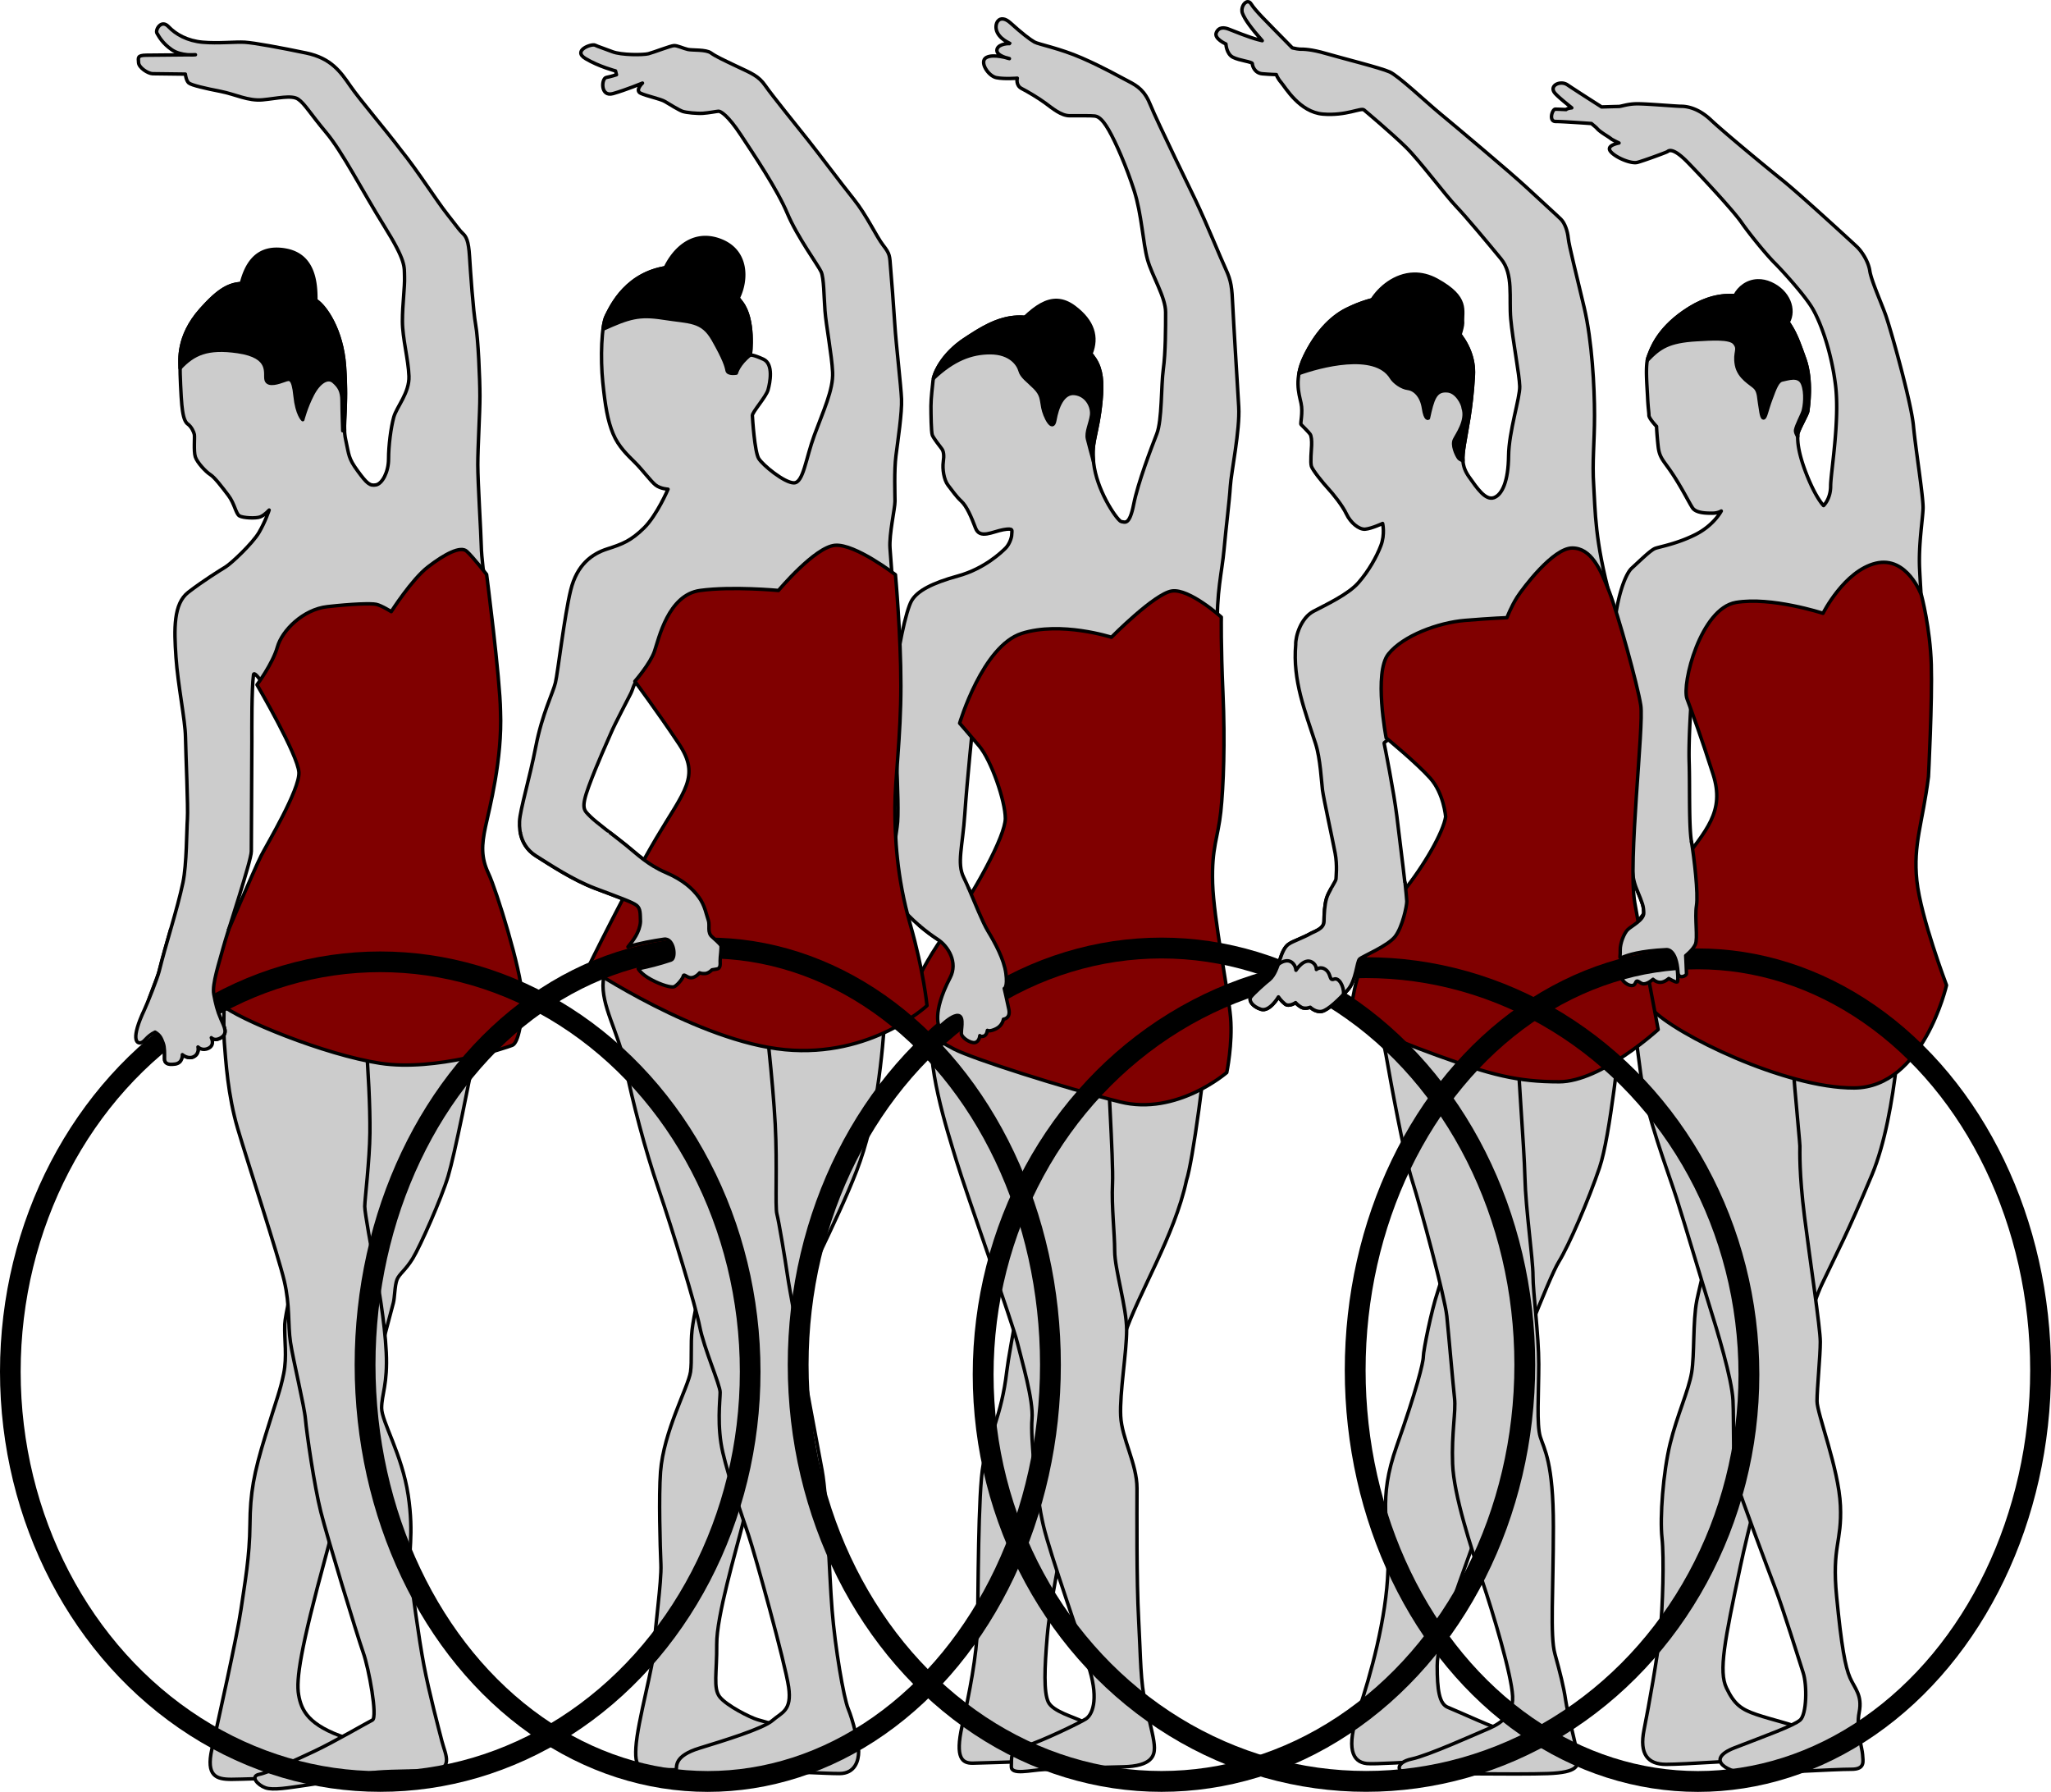 <svg xmlns="http://www.w3.org/2000/svg" width="632.597" height="552.6" viewBox="0 0 593.06 518.062"><g stroke="#000" stroke-linecap="round" stroke-linejoin="round" transform="translate(-67.342 -190.593)"><path style="isolation:auto;mix-blend-mode:normal;solid-color:#000;solid-opacity:1" d="M253.117 214.614s-2.28 2.124-.511 2.95c1.77.825 5.742 1.612 7.04 2.399 1.297.786 4.05 2.477 5.073 2.831 1.022.354 4.208.669 5.899.55 1.69-.117 3.854-.55 4.483-.59.63-.038 2.758 1.24 6.429 6.801 3.67 5.562 10.567 15.795 13.459 22.692 2.892 6.896 9.018 15.144 9.804 16.953.787 1.81.787 7 1.101 11.248.315 4.247 1.967 12.742 2.203 17.776.236 5.034-2.753 11.326-5.27 18.17-2.517 6.842-3.186 13.764-5.9 13.803-2.713.04-9.084-5.152-10.224-7.079-1.14-1.927-1.77-11.424-1.81-12.388-.039-.964 3.978-5.424 4.534-7.426.556-2.003 1.669-7.453-1.335-8.844-3.003-1.39-3.782-1.223-3.782-1.223s1.37-10.272-2.641-15.306c-4.012-5.034-7.472-11.405-20.293-10.146-12.82 1.258-17.304 11.404-18.72 14.157-1.416 2.753-1.73 12.192-1.022 19.113.707 6.922 1.415 11.17 2.988 14.945 1.574 3.775 4.17 6.135 6.371 8.337 2.203 2.203 4.508 5.357 5.898 6.47 1.39 1.112 3.615 1.223 3.615 1.223s-3.17 7.48-6.952 11.207c-3.782 3.726-6.285 4.672-10.623 6.062-4.338 1.39-8.732 4.45-10.567 11.902-1.835 7.453-3.708 23.779-4.416 26.768-.708 2.989-3.854 9.045-5.663 18.405-1.81 9.36-4.562 18.248-4.72 21.709-.157 3.46.787 7.472 4.798 9.989 4.012 2.517 10.619 6.922 17.068 9.36 6.45 2.438 10.933 4.011 12.034 4.955 1.102.944.99 2.293 1.069 4.653-.171 3.015-2.166 5.547-3.612 7.305 3.434-1.09 7.119-1.713 10.39-2.207 2.94-.498 3.687 5.508 2.064 6.02-3.326 1.128-6.647 1.946-9.478 2.516 0 0 .708 1.495 3.697 3.107 3.17 1.71 5.78 2.32 6.567 2.124.787-.197 2.557-2.242 2.753-3.107.197-.865 1.102.59 2.4.472 1.297-.118 2.32-1.416 2.32-1.416s.668.315 1.69.197c1.023-.118 1.888-1.062 1.888-1.062s.224-.055 1.364-.222c1.14-.167 1.03-1.307 1.002-2.364-.028-1.056.444-3.949.194-4.45-.25-.5-1.946-2.001-2.42-2.418-1.638-1.268-.671-3.34-1.167-4.811-.612-1.697-1.001-4.366-2.781-6.758-1.78-2.391-4.394-4.894-9.566-7.119-5.173-2.225-8.176-5.228-11.402-7.842-3.225-2.614-8.843-6.73-10.511-8.454-1.669-1.724-2.726-2.113-.334-8.62 2.391-6.508 5.617-13.515 6.563-15.74.945-2.225 4.838-9.622 5.562-11.068.723-1.446.723-2.558 2.002-4.06 1.279-1.502 31.916-12.23 31.916-12.23l42.61-5.234s-1.278-16.407-1.556-20.523c-.279-4.115 1.446-11.457 1.446-13.57 0-2.114-.278-8.788.278-13.181.556-4.394 1.78-12.459 1.613-16.352-.167-3.893-1.558-15.517-1.947-21.635-.39-6.118-.946-12.959-1.224-16.351-.278-3.393-.11-3.894-2.113-6.452-2.002-2.558-4.728-8.62-8.565-13.404-3.838-4.783-9.678-12.625-12.903-16.685-3.226-4.06-10.623-13.181-12.625-16.073-2.003-2.892-4.03-3.59-8.16-5.557-4.13-1.966-6.174-2.91-7.59-3.933-1.416-1.022-5.357-.716-6.636-.994-1.28-.278-3.004-1.14-4.005-1.113-1 .028-5.877 1.95-7.41 2.343-1.534.394-7.827.433-10.462-.59-2.634-1.022-4.01-1.415-4.994-1.887-.983-.472-6.639 1.553-2.746 3.889 3.894 2.336 8.677 3.56 8.677 3.56l.278 1.111s-1.502.501-2.948.78c-1.446.277-1.78 5.728 1.947 4.671 3.726-1.057 8.517-3.039 8.517-3.039zM205.767 488.883c-2.832 14.944-6.94 35.388-8.831 41.728-1.891 6.34-8.12 20.356-10.234 23.804-2.113 3.449-3.893 4.45-4.56 6.118-.668 1.669-.668 5.34-1.057 6.73-.39 1.39-12.18 46.218-19.522 73.137-7.341 26.918-8.652 35.76-7.865 40.243.786 4.483 2.831 8.81 13.764 12.427 10.933 3.618 14.394 5.427 14.63 6.843.236 1.416-2.596 3.697-6.214 3.776-3.618.079-37.203 1.337-41.608 1.337-4.405 0-7.394-.944-5.663-8.73 1.73-7.788 7.315-32.721 8.416-40.35 1.101-7.63 2.517-15.26 2.595-24.541.08-9.281 1.102-14.787 4.484-25.799 3.382-11.011 4.247-12.82 5.27-17.854 1.022-5.034.157-9.596.314-14.315.158-4.72 9.36-42.08 12.821-50.103 3.46-8.023 10.068-41.058 10.068-41.058z" color="#000" overflow="visible" fill="#ccc" fill-rule="evenodd"/><path style="isolation:auto;mix-blend-mode:normal;solid-color:#000;solid-opacity:1" d="M173.047 489.67c.786 10.854 1.337 20.607 1.258 28.472-.079 7.866-1.494 19.35-1.494 21.237 0 1.888 1.99 12.59 2.879 17.372.89 4.783 2.892 15.684 3.337 24.806.445 9.12-1.335 12.235-1.335 16.129 0 3.893 5.896 13.348 7.675 25.139 1.78 11.79-.11 17.13.557 22.246.667 5.117 2.447 18.91 4.004 27.03 1.557 8.12 4.227 18.132 5.228 22.025 1.001 3.893 3.782 8.454-4.116 8.454-7.897 0-14.794.222-16.907.667-2.114.445-12.57 2.67-18.02 3.448-5.45.779-9.789 1.558-12.014.779-2.224-.779-4.56-3.337-1.78-3.893 2.781-.556 10.234-4.005 15.907-6.674 5.673-2.67 15.24-8.232 16.797-9.01 1.557-.779-1.002-14.906-2.67-19.578-1.669-4.671-10.345-33.147-12.236-40.6-1.89-7.453-4.116-22.914-4.45-26.808-.333-3.893-3.559-17.019-4.337-22.247-.779-5.228-.112-10.567-1.78-17.686-1.669-7.119-10.567-34.26-13.46-44.049-2.892-9.788-3.448-19.577-3.893-25.027-.445-5.45.334-20.023.334-20.023zM323.356 482.748c-.865 12.9-2.439 31.226-8.338 46.406-5.899 15.18-16.191 34.049-17.971 40.278-1.78 6.23-12.903 53.615-14.906 61.624-2.002 8.009-7.63 26.856-7.551 34.957.079 8.102-1.101 12.663.865 15.18 1.966 2.517 8.81 5.978 11.012 6.607 2.202.63 10.697 3.147 17.461 3.854 6.764.708 4.338 7.811-.334 8.256-4.672.445-36.024 2.558-43.255 2.336-7.23-.223-9.566 1.001-9.12-6.452.444-7.452 5.227-23.915 5.338-29.254.112-5.34 2.114-18.465 1.891-23.693-.222-5.228-.653-19.512-.11-26.697.889-11.79 8.008-24.471 8.675-28.92.446-2.97-.01-8.257.445-12.125 1.944-16.53 24.694-96.44 24.694-96.44z" color="#000" overflow="visible" fill="#ccc" fill-rule="evenodd"/><path style="isolation:auto;mix-blend-mode:normal;solid-color:#000;solid-opacity:1" d="M287.253 474.253c1.416 8.81 3.618 29.574 4.248 41.372.629 11.799-.072 23.885.485 25.943.556 2.058 2.391 13.07 3.059 17.742.667 4.671 3.114 16.907 3.782 22.024.667 5.117 4.671 25.806 6.229 34.372 1.557 8.565 2.002 29.365 2.892 40.378.89 11.012 3.337 25.361 4.672 28.587 1.334 3.226 3.003 9.789 3.003 12.347s-1.001 6.34-5.562 6.34c-4.56 0-11.79-.667-17.352-.222-5.562.445-19.021 2.113-23.47 2.113-4.45 0-6.452-1.446-6.341-2.78.111-1.335-.556-4.227 6.674-6.452 7.23-2.225 18.465-5.673 21.134-8.01 2.67-2.335 5.673-2.78 4.672-9.676-1-6.897-9.677-38.265-11.68-44.16-2.002-5.896-5.561-16.018-7.34-23.582-1.78-7.564-.78-15.35-.78-17.464 0-2.114-4.671-12.68-5.895-18.91-1.223-6.23-7.898-28.142-11.902-39.822-4.004-11.68-7.454-25.071-9.677-35.817-2.003-9.678-7.008-17.242-6.34-24.36.667-7.12 17.908-21.135 17.908-21.135zM417.663 478.658c-1.888 21.866-5.506 47.98-7.237 53.17-3.454 16.178-13.938 32.613-18.09 45.148-2.989 9.124-13.843 39.013-16.046 50.654-2.202 11.64-5.348 26.742-6.135 36.023-.786 9.282-1.028 16.235.307 19.016 1.334 2.78 7.452 4.338 10.01 5.673 2.559 1.334 10.012 4.338 10.68 4.671.667.334 3.198 6.504-1.286 6.268-4.483-.236-38.426 1.074-41.318 1.074-2.892 0-5.116-1.335-3.003-10.79 2.113-9.455 4.227-20.244 4.45-28.698.222-8.454.11-39.155 1.668-46.941 1.557-7.787 5.34-14.238 6.785-26.808 1.446-12.57 21.802-112.235 21.802-112.235z" color="#000" overflow="visible" fill="#ccc" fill-rule="evenodd"/><path style="isolation:auto;mix-blend-mode:normal;solid-color:#000;solid-opacity:1" d="M387.145 484.793c.314 14.158 2.202 41.215 1.887 47.98-.314 6.763.63 14.314.63 19.505 0 5.192 3.46 16.36 3.46 22.81 0 6.45-2.045 18.248-1.73 24.855.315 6.607 4.72 13.843 4.72 20.922 0 7.08-.158 26.428.471 37.912.63 11.483.472 17.933 2.045 24.697 1.573 6.765 2.517 10.226 2.517 12.428s-.629 5.348-9.124 5.506c-8.494.157-18.877.629-22.81.786-3.932.158-9.595 1.73-9.438-.944.157-2.674-.63-4.404 4.09-5.82 4.72-1.416 15.73-6.764 17.461-7.866 1.73-1.1 3.776-5.19 1.101-14.157-2.674-8.967-11.326-33.035-13.37-41.687-2.046-8.652-3.776-25.327-3.304-30.833.472-5.506-2.99-16.99-4.248-22.18-1.258-5.192-14.944-43.733-17.618-52.542-2.675-8.81-9.124-28.63-6.765-39.327 2.36-10.697 7.866-22.967 7.866-22.967zM536.98 481.446c-1.447 11.568-4.005 37.486-7.12 46.718-3.114 9.232-8.898 22.58-11.79 27.252-2.892 4.672-13.57 32.592-15.907 38.932-2.336 6.34-4.56 30.701-9.343 44.05-4.784 13.347-9.9 26.918-9.9 33.815 0 6.896.556 11.012 3.114 12.013 2.559 1.001 13.793 6.23 17.686 7.23 3.894 1.001 7.342 6.897 2.67 6.786-4.672-.112-39.6 2.67-43.826 2.224-4.227-.445-6.007-4.45-2.448-15.016 3.56-10.568 8.12-27.03 8.566-40.935.444-13.904-3.115-19.91 2.558-35.928 5.673-16.018 7.675-24.027 7.675-25.807 0-1.78 2.336-13.348 4.116-18.576 1.78-5.228 27.03-91.101 27.03-91.101z" color="#000" overflow="visible" fill="#ccc" fill-rule="evenodd"/><path style="isolation:auto;mix-blend-mode:normal;solid-color:#000;solid-opacity:1" d="M506.168 492.124c0 7.675 1.89 29.477 2.113 38.82.222 9.345 2.336 23.583 2.336 28.477 0 4.894 1.668 17.13 1.668 25.584s-.667 17.464.445 21.023c1.113 3.56 3.782 7.342 3.782 25.918s-1 31.59.445 36.818c1.446 5.228 2.559 9.567 3.115 13.46.556 3.893 3.115 13.348 3.448 16.129.334 2.78.111 4.672-8.565 5.005-8.676.334-36.262-.111-40.156-.111-3.893 0-4.004-3.115.78-4.116 4.782-1 18.798-7.341 21.467-8.453 2.67-1.113 8.01-3.337 7.676-9.678-.334-6.34-5.562-23.804-8.788-33.37-3.226-9.566-8.231-24.805-8.565-33.815-.334-9.01 1.001-15.017.556-19.022-.445-4.004-1.668-18.242-2.224-23.693-.557-5.45-7.564-31.479-10.012-39.154-2.447-7.675-6.229-28.699-7.564-36.262-1.334-7.564-5.005-20.134-5.005-20.134zM617.18 480.11s-1.001 32.147-8.565 50.167c-7.564 18.02-9.417 20.979-14.451 31.597-5.034 10.619-19.035 60.092-23.597 81.644-4.562 21.551-6.292 30.282-4.011 35.08 2.281 4.798 4.326 6.214 8.73 7.708 4.405 1.494 11.091 2.989 13.608 4.326 2.517 1.337 7.865 7.472-4.955 8.18-12.821.708-29.574 1.888-34.844 1.888s-7.787-2.91-6.371-9.99c1.415-7.078 3.854-20.764 4.64-28.079.787-7.315 1.18-21.63.55-27.45-.628-5.82.315-18.878 2.36-27.215s5.349-15.338 6.214-20.529c.865-5.191.315-14.708 1.495-20.843 1.18-6.135 22.495-92.341 22.495-92.341z" color="#000" overflow="visible" fill="#ccc" fill-rule="evenodd"/><path style="isolation:auto;mix-blend-mode:normal;solid-color:#000;solid-opacity:1" d="M584.883 481.804c0 10.697 2.91 38.62 2.91 40.114 0 1.494-.236 7.865 1.337 20.45 1.573 12.585 4.562 32.091 4.562 36.181 0 4.09-.944 13.529-.944 17.147 0 3.618 6.292 19.506 6.764 30.203.472 10.697-2.517 11.641-1.1 26.27 1.415 14.63 2.516 20.333 3.853 23.44 1.337 3.107 3.658 5.073 2.675 10.028-.984 4.956.904 10.383.983 12.231.079 1.849.904 4.287-3.304 4.248-4.208-.04-24.343 1.18-29.692 1.18-5.348 0-13.135-3.855-4.011-7.394 9.124-3.54 17.068-6.371 18.955-8.023 1.888-1.652 2.045-10.068.866-13.686-1.18-3.618-5.82-18.484-7.944-24.068-2.124-5.585-9.99-26.507-11.248-30.754-1.259-4.247-.787-17.619-1.101-23.911-.315-6.293-4.562-20.214-6.765-27.215-2.202-7-7.013-23.285-9.571-31.293-2.559-8.01-8.677-23.693-10.345-35.93-1.669-12.235-4.005-31.367-4.005-31.367l27.92 6.674 19.577 5.34z" color="#000" overflow="visible" fill="#ccc" fill-rule="evenodd"/><path style="isolation:auto;mix-blend-mode:normal;solid-color:#000;solid-opacity:1" d="M518.916 214.609c-1.726-.037-3.318 1.254-1.99 2.877.71.87 2.746 2.551 4.904 4.285-1.455.177-1.647.498-1.647.498s-2.225-.112-3.115-.112c-.89 0-2.002 3.56.111 3.56 1.873 0 8.632.471 10.33.59.801.652 1.425 1.18 1.608 1.403.865 1.062 3.421 2.438 4.05 2.988.242.211 1.237.713 2.319 1.235-1.672.361-3.58 1.097-2.398 2.502 1.455 1.73 5.9 3.58 7.709 3.107 1.809-.472 8.416-2.91 8.69-3.107.276-.197 1.397-1.487 5.847 3.074 4.449 4.56 13.267 14.073 15.548 17.377 2.281 3.303 7.236 9.36 9.596 11.719 2.36 2.36 8.338 8.966 10.697 12.742 2.36 3.775 5.664 12.427 6.922 22.652 1.259 10.225-1.416 25.326-1.416 29.102 0 3.775-2.045 5.664-2.045 5.664s-2.205-2.094-4.986-9.213c-2.78-7.119-2.486-10.215-2.486-11.316 0-1.102 2.83-5.899 2.91-6.764.079-.865 1.416-8.81-.943-15.26-2.36-6.45-4.354-13.625-13.409-16.725-7.39-2.53-13.993-1.993-21.613 3.346-7.62 5.34-9.34 10.784-10.205 13.065-.865 2.28-.316 8.022-.158 11.404.157 3.382.394 4.406.394 5.35 0 .943 2.201 3.224 2.201 3.224s.08 2.36.473 5.82c.393 3.461 1.652 4.09 4.326 8.18 2.674 4.09 4.562 7.945 5.584 9.518 1.023 1.573 4.09 1.574 5.742 1.574 1.652 0 2.596-.63 2.596-.63s-2.124 4.09-7.394 6.765c-5.27 2.674-10.304 3.54-11.641 4.011-1.337.472-4.089 3.224-6.842 5.74-2.753 2.518-5.743 14.16-4.957 22.497.787 8.337 5.192 51.597 5.192 56.945 0 5.349-.63 8.966 1.18 13.371 1.808 4.405 1.965 4.799 2.044 6.844.08 2.045-3.46 2.675-4.482 3.697-1.023 1.023-1.101 5.348-2.045 6.528-.944 1.18-2.28 3.932-2.123 4.64.157.708 2.28 2.125 3.144 1.574.866-.55 3.461-3.461 4.327-4.248.865-.786 2.832-2.28 2.832-2.28l7.476-.44s.446 5.784.78 7.787c.333 2.002 2.447 1.001 2.447.334 0-.668-.223-5.229-.223-5.229s2.003-1.558 2.781-3.226c.779-1.669-.222-7.786.334-11.235.556-3.448-.668-13.793-1.447-18.465-.779-4.671-.444-15.906-.666-22.914-.223-7.007.666-18.798.666-18.798l67.52-12.014s-1.223-18.131-1.557-25.139c-.334-7.008.89-14.237 1.002-17.463.111-3.226-2.114-16.908-2.781-23.916-.668-7.008-6.723-28.458-8.14-32.312-1.415-3.854-4.088-9.832-4.482-12.506-.393-2.674-2.28-5.584-3.775-7-1.494-1.416-16.753-15.416-21.473-19.192-4.719-3.775-16.86-13.806-20.697-17.421-3.837-3.616-7.229-3.95-8.619-3.95-1.39 0-9.733-.722-12.625-.722-2.892 0-4.562.78-5.508.78-.512 0-2.52.061-4.855.13-4.112-2.616-8.721-5.594-9.873-6.385a3.058 3.058 0 00-1.666-.517z" color="#000" overflow="visible" fill="#ccc" fill-rule="evenodd"/><path d="M567.646 276.027c-4.408.01-8.775 1.47-13.537 4.806-7.62 5.34-9.34 10.784-10.205 13.065-.094.249-.165.554-.229.879 3.558-3.722 6.122-5.527 14.307-5.99 4.169-.237 9.509-.623 10.855.943 1.643 1.909-.079 2.595.63 6.37.707 3.776 4.326 5.428 5.427 6.608 1.101 1.18 1.022 3.303 1.258 4.483.236 1.18.472 4.248 1.101 4.248.63 0 .865-2.046 2.124-5.428 1.258-3.382 1.967-5.348 3.382-5.584 1.416-.236 4.72-1.575 5.82 1.1 1.102 2.674.55 6.686.157 7.945-.393 1.258-1.965 4.09-2.201 5.506-.075.451.217 1.13.629 1.84v-.582c0-1.102 2.83-5.899 2.91-6.764.079-.865 1.416-8.81-.944-15.26-2.36-6.45-4.353-13.625-13.408-16.725-2.771-.948-5.43-1.466-8.076-1.46z" fill-rule="evenodd"/><path d="M575.61 271.784c-2.985.084-5.4 1.926-6.614 4.305 2.202.14 4.425.61 6.726 1.398 4.113 1.408 6.761 3.661 8.657 6.301 2.096-3.686.103-8.92-5.002-11.205-1.318-.59-2.586-.832-3.766-.799z" fill-rule="evenodd"/><path style="isolation:auto;mix-blend-mode:normal;solid-color:#000;solid-opacity:1" d="M428.144 191.093c-1.052.018-2.1 1.859-1.537 3.34.664 1.746 2.483 4.28 5.72 7.924-.334-.08-.696-.173-1.017-.248-2.723-.668-7.429-2.616-8.652-3.088-1.224-.473-2.863-.75-3.614 1.002-.75 1.752 2.778 3.287 2.778 3.287s.128 2.849 2.016 3.832c1.887.983 5.662 1.307 5.634 1.863-.028.556.611 2.725 2.864 2.92 2.252.195 4.066.23 4.066.23s.256.964 1.436 2.34c1.18 1.377 5.31 8.536 12.035 9.086 6.725.55 11.022-1.924 11.884-1.2.863.722 8.132 6.864 12.065 10.718s11.405 13.843 14.55 17.146c3.147 3.304 9.282 10.697 12.98 15.18 3.696 4.483 2.28 11.248 2.831 17.383.55 6.135 2.517 16.123 2.596 19.506.079 3.382-3.146 12.979-3.225 20.136-.079 7.158-1.81 11.168-4.248 12.034-2.438.865-4.875-2.754-7.156-5.979-2.281-3.225-1.967-5.584-1.416-9.281.55-3.697 2.087-10.08 2.643-20.092.556-10.011-8.149-17.426-15.385-21.123-7.236-3.697-16.485-.345-21.268 2.047-4.783 2.391-9.01 7.119-12.125 13.57-3.114 6.452-1.668 10.735-1.056 13.516.611 2.78-.279 5.894 0 6.172.278.278 2.225 2.225 2.615 2.78.389.557.5 1.892.443 3.282-.056 1.39-.416 4.895-.055 6.035.362 1.14 3.28 4.755 4.754 6.34 1.474 1.585 4.235 5.013 5.375 7.451 1.14 2.439 3.599 4.562 5.447 4.385 1.849-.177 5.014-1.65 5.014-1.65s.74 3.134-.512 6.416c-1.251 3.281-3.538 7.328-6.488 10.71-2.95 3.383-9.321 6.331-12.979 8.258-3.657 1.927-5.23 7.199-5.152 9.637-.893 10.462 2.651 19.041 5.742 28.63 1.391 4.314 1.692 11.012 2.006 13.45.315 2.439 2.99 14.67 3.658 18.248.669 3.58.237 6.96.237 7.471 0 .511-2.125 3.54-2.715 5.506-.59 1.966-.707 4.522-.746 6.724-.04 2.203-2.754 2.833-4.17 3.659-1.416.826-5.072 2.24-5.662 2.673-3.438 2.075-2.705 8.07-5.9 10.5-1.023.748-4.876 4.21-5.465 5.114-.59.904.432 2.635 2.949 3.46 2.517.827 5.072-3.577 5.072-3.577s.709 1.1 1.889 2.045c1.18.943 3.066-.395 3.066-.395s.551.709 1.653 1.338c1.1.63 2.595 0 2.595 0s1.574 1.573 3.383 1.18c1.81-.394 5.111-3.618 7.47-6.213 2.36-2.596 2.597-8.102 3.384-8.889.786-.787 8.18-3.774 10.304-6.527 2.124-2.753 3.377-8.83 3.377-10.164 0-1.335-2.003-17.577-2.892-24.696-.89-7.119-3.448-20.022-3.67-21.023-.223-1.001 20.252-10.66 20.252-10.66s50.026-13.842 45.306-30.91c-4.719-17.069-4.483-25.88-4.955-32.88-.472-7 .235-12.348.235-20.37 0-8.023-.708-21.472-2.989-31.147-2.28-9.674-4.405-17.933-4.601-20.018-.197-2.084-.983-4.365-2.123-5.505-1.14-1.14-4.852-4.461-9.746-9.022-4.895-4.56-21.023-18.074-25.25-21.578-4.227-3.504-11.922-10.812-14.518-11.992-2.596-1.18-13.96-4.026-18.354-5.305-4.393-1.28-6.505-1.28-7.673-1.28-.334 0-1.135-.153-2.127-.368-2.099-2.116-4.41-4.453-5.272-5.36-1.585-1.668-5.449-5.395-6.617-7.314-.292-.48-.643-.676-.994-.67z" color="#000" overflow="visible" fill="#ccc" fill-rule="evenodd"/><path style="isolation:auto;mix-blend-mode:normal;solid-color:#000;solid-opacity:1" d="M476.18 269.862c-5.5.125-9.964 4.004-12.106 7.422 2.14-.558 4.436-.941 6.742-.92 2.457.023 4.915.49 7.176 1.645 3.994 2.04 8.429 5.22 11.513 9.338.421-1.323.734-2.545.756-3.36-.255-3.577 1.86-7.282-7.422-12.394-2.32-1.278-4.563-1.778-6.66-1.73z" color="#000" overflow="visible" fill-rule="evenodd"/><path style="isolation:auto;mix-blend-mode:normal;solid-color:#000;solid-opacity:1" d="M183.365 234.116c4.728 5.84 10.178 14.46 13.348 18.465 3.17 4.004 3.449 4.56 4.45 5.506 1 .945 1.668 2.113 1.946 6.618.278 4.505 1.057 15.795 1.78 19.8.723 4.004 1.224 15.573 1.224 20.578 0 5.006-.612 14.739-.612 19.856 0 5.116.945 20.189 1 23.414.056 3.226.89 10.123 1.28 11.235s1.669 15.295 1.669 15.295l-63.775 17.097s-4.79-8.17-5.034-6.292c-.55 4.247-.472 15.259-.472 19.192 0 3.932-.157 29.102-.157 31.855s-7 23.596-8.102 27.765c-1.1 4.169-3.303 10.618-2.753 13.528.551 2.91 1.023 4.798 2.045 7.158 1.023 2.36 2.045 4.09.158 5.349-1.888 1.258-2.91.079-2.91.079s.943 1.73-.944 2.674c-1.888.944-2.91 0-2.91 0s.482 1.895-1.186 2.785c-1.669.89-3.337-.556-3.337-.556s0 1.822-2.32 2.136c-2.32.315-2.832.275-2.832-.983 0-1.259.079-3.304-.393-4.483-.472-1.18-.787-.787-2.675-3.854-1.887-3.068-2.438-3.776-2.202-5.978.236-2.203 3.215-9.007 3.687-10.895 2.177-8.782 5.185-17.616 6.911-25.741 1.101-5.349 1.043-15.04 1.279-18.344.236-3.303-.472-18.72-.55-23.675-.08-4.955-2.203-15.023-2.754-23.124-.55-8.102-.765-15.426 3.573-18.763 4.338-3.337 9.01-6.229 10.734-7.286 1.724-1.056 7.842-6.84 9.677-9.955 1.836-3.115 2.956-6.51 2.956-6.51s-1.298 1.456-2.557 1.967c-1.258.511-4.955.315-6.017-.275-1.062-.59-1.376-3.5-3.225-5.939-1.848-2.438-3.972-5.23-5.23-6.017-1.259-.786-3.815-3.5-4.326-5.151-.511-1.652-.118-5.703-.275-6.45-.158-.747-.826-2.242-1.927-3.028-1.102-.787-1.456-3.186-1.692-5.506-.235-2.32-.55-9.36-.51-11.012.039-1.652-.951-8.68 6.012-16.518 7.027-7.91 10.222-8.239 16.907-7.098 6.686 1.14 14.067 2.96 16.514 4.518 2.447 1.557 7.36 8.314 8.12 18.91.89 12.403-.667 16.74.334 21.246 1 4.505.723 5.283 3.448 9.01 2.725 3.726 3.56 4.393 5.34 4.06 1.779-.334 3.614-3.727 3.614-7.509 0-3.782.668-9.065 1.502-12.069.834-3.003 4.56-7.007 4.394-11.846-.167-4.839-1.891-11.012-1.891-15.907 0-4.894.723-9.9.612-12.847-.112-2.948.556-4.338-5.896-14.683-6.451-10.345-12.069-21.413-16.74-26.974-4.672-5.562-6.23-8.399-8.12-9.678-1.892-1.28-6.071-.208-10.28.186-4.207.393-7.904-1.613-12.151-2.439-4.248-.826-8.416-1.77-9.203-2.438-.786-.669-.983-2.556-.983-2.556s-8.101-.08-9.478-.118c-1.376-.04-3.972-1.77-4.05-3.186-.08-1.416-.433-2.123 2.202-2.163 2.635-.04 14.243-.133 14.243-.133s-4.116.445-6.841-1.446c-2.725-1.891-3.727-3.838-4.283-4.784-.556-.945 1.224-4.115 3.337-1.89 2.114 2.224 5.45 4.115 9.9 4.504 4.45.39 9.455-.166 12.18 0 2.726.167 10.568 1.613 17.742 3.115 7.175 1.502 9.9 5.395 12.737 9.51 2.836 4.116 10.122 12.57 14.738 18.688z" color="#000" overflow="visible" fill="#ccc" fill-rule="evenodd"/><path style="isolation:auto;mix-blend-mode:normal;solid-color:#000;solid-opacity:1" d="M137.85 272.55c-4.05-.018-7.162 1.65-12.432 7.582-6.963 7.838-5.975 14.868-6.014 16.52-.002.074.006.28.006.375 3.87-4.134 7.854-6.067 16.682-4.791 10.01 1.446 7.674 6.452 8.23 8.232.556 1.78 3.671.665 5.229.11 1.557-.557 2.557-1 3.113 4.45.556 5.451 2.224 6.897 2.224 6.897s.89-3.56 2.782-7.23c1.89-3.671 4.45-5.23 6.119-3.784 1.668 1.446 2.447 2.782 2.447 5.563 0 2.78.22 8.676.22 8.676l.528-.053c-.172-3.84.696-8.58-.025-18.635-.76-10.596-5.674-17.353-8.121-18.91-2.448-1.558-9.828-3.377-16.514-4.518-1.671-.285-3.125-.478-4.475-.484z" color="#000" overflow="visible" fill-rule="evenodd"/><path style="isolation:auto;mix-blend-mode:normal;solid-color:#000;solid-opacity:1" d="M146.902 262.67c-5.812.205-8.456 4.673-9.783 9.919.243-.012.48-.04.73-.039 1.35.01 2.803.2 4.475.484 6.562 1.12 13.767 2.892 16.346 4.43.054-5.39-.693-13.105-8.749-14.557a14.206 14.206 0 00-3.019-.238zM271.31 259.265c-5.407 0-9.414 4.18-11.6 8.746.542-.091 1.093-.17 1.667-.227a33.298 33.298 0 012.296-.148c10.089-.293 13.665 4.671 17.104 9.144 2.604-5.205 2.766-13.485-4.92-16.58-1.606-.646-3.125-.935-4.547-.935z" color="#000" overflow="visible" fill-rule="evenodd"/><path style="isolation:auto;mix-blend-mode:normal;solid-color:#000;solid-opacity:1" d="M263.673 267.636c-.73.02-1.495.07-2.296.148-12.821 1.259-17.305 11.406-18.721 14.159-.404.785-.707 2.153-.934 3.814 7.5-3.402 10.409-4.297 17.393-3.2 7.786 1.224 11.235.558 14.46 6.231 3.227 5.673 3.784 7.675 4.007 8.899.222 1.223 2.668.777 2.668.777s.64-2.626 4.064-5.28c.02-.158 1.336-10.259-2.644-15.253-3.761-4.72-7.038-10.614-17.997-10.295z" color="#000" overflow="visible" fill-rule="evenodd"/><path style="isolation:auto;mix-blend-mode:normal;solid-color:#000;solid-opacity:1" d="M413.022 248.436c3.776 8.022 7.079 16.36 8.73 19.9 1.652 3.539 1.81 5.505 2.046 10.539.236 5.034 1.337 22.652 1.73 29.338s-2.202 19.034-2.438 23.046c-.236 4.011-1.259 12.034-1.81 18.248-.55 6.213-2.28 12.585-1.887 23.203.393 10.618-70.622 26.2-70.622 26.2s-1.819 17.69-2.448 27.049c-.63 9.36-2.36 14.237-.315 18.327 2.045 4.09 4.956 12.112 7 15.495 2.046 3.382 4.641 8.101 5.192 12.191.55 4.09-.472 4.405-.472 4.405s.786 3.382 1.337 6.056c.55 2.674-1.573 2.832-1.573 2.832s-.236 1.809-2.124 2.753c-1.887.943-2.517.472-2.517.472s-.131 1.465-1.132 1.687c-1.002.223-1.057-.166-1.057-.166s-.111 1.724-1.39 2.002c-1.28.278-3.95-1.446-3.95-2.67 0-1.223.244-2.166.167-3.448-.278-4.672-6.507 1.668-6.507 1.668s-2.391-3.782 3.115-14.349c2.261-4.34-.5-9.01-3.671-11.068-3.17-2.057-7.898-5.84-10.679-9.51-2.78-3.67-2.002-17.019-1-23.026 1-6.006-1.335-33.593-.668-42.046.667-8.454 3.226-20.579 4.894-23.36 1.669-2.78 5.784-5.005 13.46-7.119 7.675-2.113 12.68-7.007 13.682-8.009 1-1 1.78-2.892 1.78-4.004 0-1.112.667-1.89-2.448-1.335-3.114.556-6.785 2.781-8.009-.445-1.223-3.225-2.558-6.34-4.115-7.786-1.558-1.446-2.614-3.059-3.838-4.616-1.224-1.558-1.669-4.783-1.39-6.73.278-1.947.11-3.115-.445-3.838-.557-.723-2.392-3.059-2.726-3.948-.333-.89-.389-6.118-.389-8.399 0-2.28.445-5.784.612-7.452.167-1.669 2.391-7.453 9.4-12.014 7.007-4.56 15.016-9.788 26.417-2.947 11.402 6.84 13.738 10.122 12.737 20.8-1.001 10.679-3.226 12.014-1.891 19.578 1.334 7.564 6.785 15.35 7.786 15.461 1.001.112 2.336 1.224 3.56-5.005 1.223-6.23 5.116-16.352 6.674-20.356 1.557-4.005 1.223-13.793 1.89-18.688.668-4.894.668-12.013.668-16.462 0-4.45-3.893-10.456-5.228-15.24-1.335-4.782-1.668-13.125-3.893-20.022-2.225-6.896-5.228-13.793-7.342-17.463-2.113-3.671-3.297-3.916-4.084-4.034-.786-.118-4.72-.079-7.197-.079-2.477 0-4.955-2.123-7.04-3.657-2.084-1.534-5.033-3.264-6.842-4.208-1.81-.944-1.259-2.99-1.259-2.99s-3.696.316-6.056-.156-5.034-4.641-2.91-5.82c2.123-1.18 6.685.314 6.685.314s-3.618-.708-3.618-2.36 2.674-2.045 3.618-1.966c.944.078-2.202-.708-3.46-3.146-1.259-2.439.471-5.82 3.775-2.832 3.303 2.989 5.663 4.798 6.922 5.506 1.258.708 7.314 1.809 13.764 4.64 6.45 2.832 10.618 5.27 13.371 6.686 2.753 1.416 4.787 2.755 6.456 6.982 1.668 4.227 12.972 27.39 12.972 27.39z" color="#000" overflow="visible" fill="#ccc" fill-rule="evenodd"/><path style="isolation:auto;mix-blend-mode:normal;solid-color:#000;solid-opacity:1" d="M373.1 277.45c-3.148-.156-6.191 1.81-9.43 4.891 2.843.24 5.918 1.195 9.294 3.22 4.65 2.79 7.773 4.991 9.795 7.34.018-.036.044-.066.059-.105 1.888-4.72.63-9.28-4.797-13.371-1.696-1.278-3.323-1.895-4.922-1.975zM470.816 276.364c-5.404-.05-10.803 2.048-14.092 3.692-4.783 2.391-9.01 7.119-12.125 13.57-.878 1.82-1.384 3.46-1.658 4.95 5.857-2.126 21.981-6.514 26.695 1.155.776 1.305 2.932 2.92 4.82 3.156 1.887.236 3.948 2.065 4.498 5.683.551 3.618 1.416 2.91 1.416 2.91 1.18-5.434 1.948-8.097 5.25-7.907 2.99 0 4.798 4.012 4.798 4.955 1.283 3.655-1.936 7.923-2.516 9.202-.746 1.5.472 4.247 1.18 5.27.177.256.662.549 1.289.841-.102-1.395.1-2.853.363-4.617.55-3.697 2.086-10.08 2.643-20.092.556-10.011-8.149-17.426-15.385-21.123-2.262-1.155-4.72-1.622-7.176-1.645z" color="#000" overflow="visible" fill-rule="evenodd"/><path style="isolation:auto;mix-blend-mode:normal;solid-color:#000;solid-opacity:1" d="M361.443 282.286c-5.746.263-10.517 3.373-14.897 6.223-6.428 4.183-8.808 9.357-9.29 11.478 5.753-5.458 10.939-7.425 16.382-7.425 5.978 0 8.18 3.459 8.653 5.19.472 1.73 2.2 2.831 4.246 4.876 2.045 2.045 1.887 3.303 2.36 5.82.471 2.517 2.83 7.238 3.46 3.62.63-3.619 2.28-8.181 5.82-7.71 3.54.472 5.114 3.934 4.8 6.294-.315 2.36-1.652 4.877-1.18 6.843.37 1.546 1.29 4.91 1.744 6.56-.669-5.98 1.249-7.973 2.16-17.693 1-10.678-1.335-13.96-12.737-20.8-4.275-2.566-8.074-3.433-11.521-3.276z" color="#000" overflow="visible" fill-rule="evenodd"/><path d="M212.064 396.24c.556 14.015-3.226 28.142-4.339 33.37-1.112 5.228-1.334 8.899.89 13.57 2.225 4.673 9.455 27.92 9.678 35.262.222 7.342-1.113 13.682-2.781 14.35-1.669.667-22.172 7.653-38.218 5.215-16.045-2.439-41.204-12.78-45.987-17.006-4.783-4.227-3.56-6.897-2.78-9.567.778-2.67 12.569-30.033 14.349-33.481 1.78-3.448 11.123-19.021 10.9-24.027-.222-5.005-12.124-25.361-12.124-25.361s4.56-6.118 5.896-10.901c1.334-4.783 7.452-10.901 14.46-11.68 7.008-.779 12.57-1 14.127-.667 1.557.333 4.338 2.113 4.338 2.113s5.945-9.35 10.664-12.968c4.72-3.618 9.36-6.135 11.17-4.483 1.808 1.651 5.741 6.685 5.741 6.685s3.904 30.232 4.016 39.576zM624.966 415.15c-1.714 13.56-4.468 19.5-3.356 30.068 1.112 10.567 8.584 30.22 8.584 30.22s-6.785 29.59-26.696 29.7c-19.911.112-51.886-15.547-58.572-22.862-7.079-7.315-11.326-15.416-11.326-15.416s11.955-16.046 19.506-26.114c7.55-10.068 13.057-15.416 9.596-26.27-3.46-10.855-5.978-17.62-7.55-21.866-1.574-4.248 3.932-26.114 14.157-27.844 10.225-1.73 25.17 3.146 25.17 3.146s6.134-12.27 15.258-14.473c9.124-2.202 13.214 9.282 13.214 9.282s2.517 9.438 2.832 19.978c.315 10.54-.817 32.45-.817 32.45z" fill="maroon" fill-rule="evenodd"/><path d="M485.367 426.718c-.668 4.45-6.23 14.238-12.57 22.025-6.34 7.786-12.124 19.688-13.793 27.92-1.668 8.23-1.335 8.565-1.335 8.565s9.455 4.783 25.14 10.456c15.683 5.673 23.262 7.671 35.374 7.671 12.113 0 28.63-15.101 28.63-15.101s-4.719-24.698-6.764-36.653c-2.045-11.956 2.675-51.126 1.73-57.104-.943-5.978-6.606-26.428-9.123-32.877-2.517-6.45-5.191-12.585-10.697-12.585-5.506 0-14.158 11.483-15.888 14.158-1.73 2.674-2.99 5.977-2.99 5.977s-4.404.158-12.112.787c-7.708.63-17.933 4.405-22.18 9.753-4.248 5.349-.63 24.226-.63 24.226s8.81 7.236 12.742 11.64c3.933 4.405 4.466 11.142 4.466 11.142zM388.718 374.834s12.427-12.585 17.461-13.372c5.034-.786 14.315 7.551 14.315 7.551s-.157 7.866.472 22.023c.63 14.158.158 26.9-.629 34.294-.787 7.393-2.674 10.225-2.36 20.607.315 10.383 4.562 31.305 5.192 38.856.629 7.55-1.102 15.888-1.102 15.888s-14.472 12.585-30.832 8.495c-16.36-4.09-42.474-12.428-47.98-15.26-5.505-2.83-14.787-8.966-14.787-8.966s2.36-10.54 11.641-23.596c9.281-13.057 17.933-29.103 17.933-34.136 0-5.034-4.09-16.833-7.55-20.923-3.461-4.09-5.664-6.607-5.664-6.607s6.607-22.337 17.934-25.956c11.326-3.618 25.956 1.102 25.956 1.102z" fill="maroon" fill-rule="evenodd"/><path d="M292.444 361.305s10.54-12.585 16.36-13.057c5.821-.472 17.462 8.495 17.462 8.495s1.573 17.147 1.573 32.091c0 14.944-1.73 27.057-1.73 35.237 0 8.18.472 19.979 4.404 33.665 3.933 13.685 4.877 23.596 4.877 23.596s-16.046 15.102-41.058 12.742c-25.012-2.36-56.946-23.754-56.946-23.754s11.484-23.439 19.664-37.282c8.18-13.843 12.9-17.933 6.607-27.372-6.292-9.438-12.742-18.09-12.742-18.09s4.404-5.034 5.663-8.652c1.258-3.619 3.933-16.36 13.214-17.619 9.281-1.259 22.652 0 22.652 0z" fill="maroon" fill-rule="evenodd"/><ellipse style="isolation:auto;mix-blend-mode:normal;solid-color:#000;solid-opacity:1;marker:none" cx="177.294" cy="587.158" rx="106.964" ry="118.491" color="#000" overflow="visible" fill="none" stroke-width="5.975"/><ellipse ry="120.485" rx="99.09" cy="585.156" cx="271.994" style="isolation:auto;mix-blend-mode:normal;solid-color:#000;solid-opacity:1;marker:none" color="#000" overflow="visible" fill="none" stroke-width="6.024"/><ellipse style="isolation:auto;mix-blend-mode:normal;solid-color:#000;solid-opacity:1;marker:none" cx="403.19" cy="585.156" rx="105.056" ry="120.472" color="#000" overflow="visible" fill="none" stroke-width="6.024"/><path style="isolation:auto;mix-blend-mode:normal;solid-color:#000;solid-opacity:1" d="M536.423 473.828c1.002 1.446 3.226 2.447 3.782 1.001.557-1.446 1.224.223 2.448.223 1.223 0 2.67-1.335 2.67-1.335s.889.89 2.113.89c1.223 0 2.447-1.113 2.447-1.113s2.002 1.224 2.447 1.001c.445-.222-.111-4.894-.111-4.894l-12.792-.779z" color="#000" overflow="visible" fill="#ccc" fill-rule="evenodd"/><ellipse ry="117.634" rx="110.713" cy="587.988" cx="462.339" style="isolation:auto;mix-blend-mode:normal;solid-color:#000;solid-opacity:1;marker:none" color="#000" overflow="visible" fill="none" stroke-width="6.024"/><ellipse style="isolation:auto;mix-blend-mode:normal;solid-color:#000;solid-opacity:1;marker:none" cx="558.297" cy="586.729" rx="99.093" ry="118.914" color="#000" overflow="visible" fill="none" stroke-width="6.024"/><path style="isolation:auto;mix-blend-mode:normal;solid-color:#000;solid-opacity:1" d="M452.238 447.47c-.524.944-1.054 1.957-1.305 2.793-.59 1.966-.707 4.522-.746 6.724-.039 2.202-2.754 2.832-4.17 3.658-1.416.826-5.072 2.242-5.662 2.674-3.055 1.48-2.876 7.86-5.9 10.5-1.023.747-4.875 4.209-5.465 5.113-.59.905.432 2.636 2.95 3.461 2.516.826 5.071-3.578 5.071-3.578s.71 1.101 1.889 2.045c1.18.944 3.066-.394 3.066-.394s.552.708 1.653 1.338c1.101.629 2.595 0 2.595 0s1.574 1.572 3.383 1.18c1.81-.394 5.111-3.618 7.471-6.214 2.36-2.595 2.596-8.102 3.383-8.888.786-.787 8.18-3.775 10.304-6.528 2.124-2.753 3.377-8.829 3.377-10.164 0-.348-.3-3.497-.518-5.45M333.217 458.233c1.837 1.564 3.699 2.935 5.208 3.914 3.17 2.058 5.934 6.726 3.672 11.067-5.506 10.567-3.115 14.35-3.115 14.35s6.23-6.34 6.508-1.669c.076 1.282-.168 2.224-.168 3.448 0 1.223 2.67 2.948 3.95 2.67 1.278-.279 1.39-2.002 1.39-2.002s.055.388 1.056.166c1.001-.223 1.133-1.688 1.133-1.688s.63.473 2.518-.47c1.887-.944 2.123-2.755 2.123-2.755s2.123-.157 1.572-2.832c-.55-2.674-1.336-6.056-1.336-6.056s1.021-.314.47-4.404c-.55-4.09-3.144-8.81-5.189-12.192-1.596-2.64-3.716-8.092-5.545-12.31M540.6 447.667c1.808 4.404 1.965 4.799 2.044 6.844.08 2.045-3.627 3.842-4.65 4.865-1.022 1.022-2.209 3.906-2.155 5.971.121 4.676-2.28.556 13.376-.198 0 0 2.892-.388 3.337 6.62.129 2.025 2.448 1 2.448.333s-.223-5.228-.223-5.228 2.003-1.558 2.781-3.227c.779-1.668-.222-7.786.334-11.234.556-3.448-.669-13.793-1.447-18.465M116.67 459.368c-1.15 3.994-2.33 8.045-3.332 12.092-.472 1.888-3.298 9.057-4.242 11.061-3.957 8.4-2.33 9.917-.969 9.538 1.151-.32 1.54-1.866 4.06-3.059 1.612.944 1.868 2.007 2.34 3.186.472 1.18.394 3.224.394 4.483 0 1.258.707 1.889 3.027 1.574 2.32-.315 2.124-2.727 2.124-2.727s1.67 1.447 3.338.557c1.668-.89 1.185-2.785 1.185-2.785s1.18 1.298 3.068.354c1.888-.944.786-3.028.786-3.028s1.022 1.178 2.91-.08c1.888-1.258.866-2.988-.156-5.348-1.023-2.36-1.495-4.248-2.045-7.158-.55-2.91 1.65-9.358 2.752-13.527.252-.955.835-2.848 1.55-5.133M217.802 431.337c.484 2.509 1.77 4.983 4.56 6.734 4.012 2.517 10.62 6.923 17.07 9.361 6.449 2.439 10.931 4.012 12.032 4.956 1.102.943.992 2.292 1.07 4.652-.17 3.015-2.167 5.546-3.613 7.305 3.434-1.091 7.119-1.714 10.391-2.207 2.939-.498 3.688 5.508 2.065 6.02-3.326 1.128-6.648 1.946-9.479 2.517 0 0 .708 1.495 3.697 3.107 3.17 1.71 5.78 2.32 6.567 2.123.786-.197 2.557-2.242 2.754-3.107.196-.866 1.1.59 2.398.472s2.32-1.416 2.32-1.416.67.316 1.692.198c1.022-.118 1.886-1.063 1.886-1.063s.226-.056 1.366-.223c1.14-.166 1.028-1.306 1-2.363-.028-1.057.445-3.949.195-4.449s-1.947-2.003-2.42-2.42c-1.639-1.267-.672-3.34-1.168-4.81-.612-1.697-1-4.367-2.78-6.758-1.779-2.392-4.393-4.895-9.566-7.12-5.172-2.224-8.176-5.227-11.402-7.841-1.31-1.062-3.013-2.372-4.687-3.668" color="#000" overflow="visible" fill="#ccc" fill-rule="evenodd"/><path d="M455.845 477.97c.112-2.225-1.328-4.85-2.774-4.294s-.76-1.453-2.317-2.676c-1.557-1.224-2.78-.112-2.78-.112s.076-1.34-1.224-2.113c-2.336-1.39-4.672 2.336-4.672 2.336s-.111-1.891-1.668-2.558c-1.558-.668-3.337.778-3.337.778" fill="none"/></g></svg>